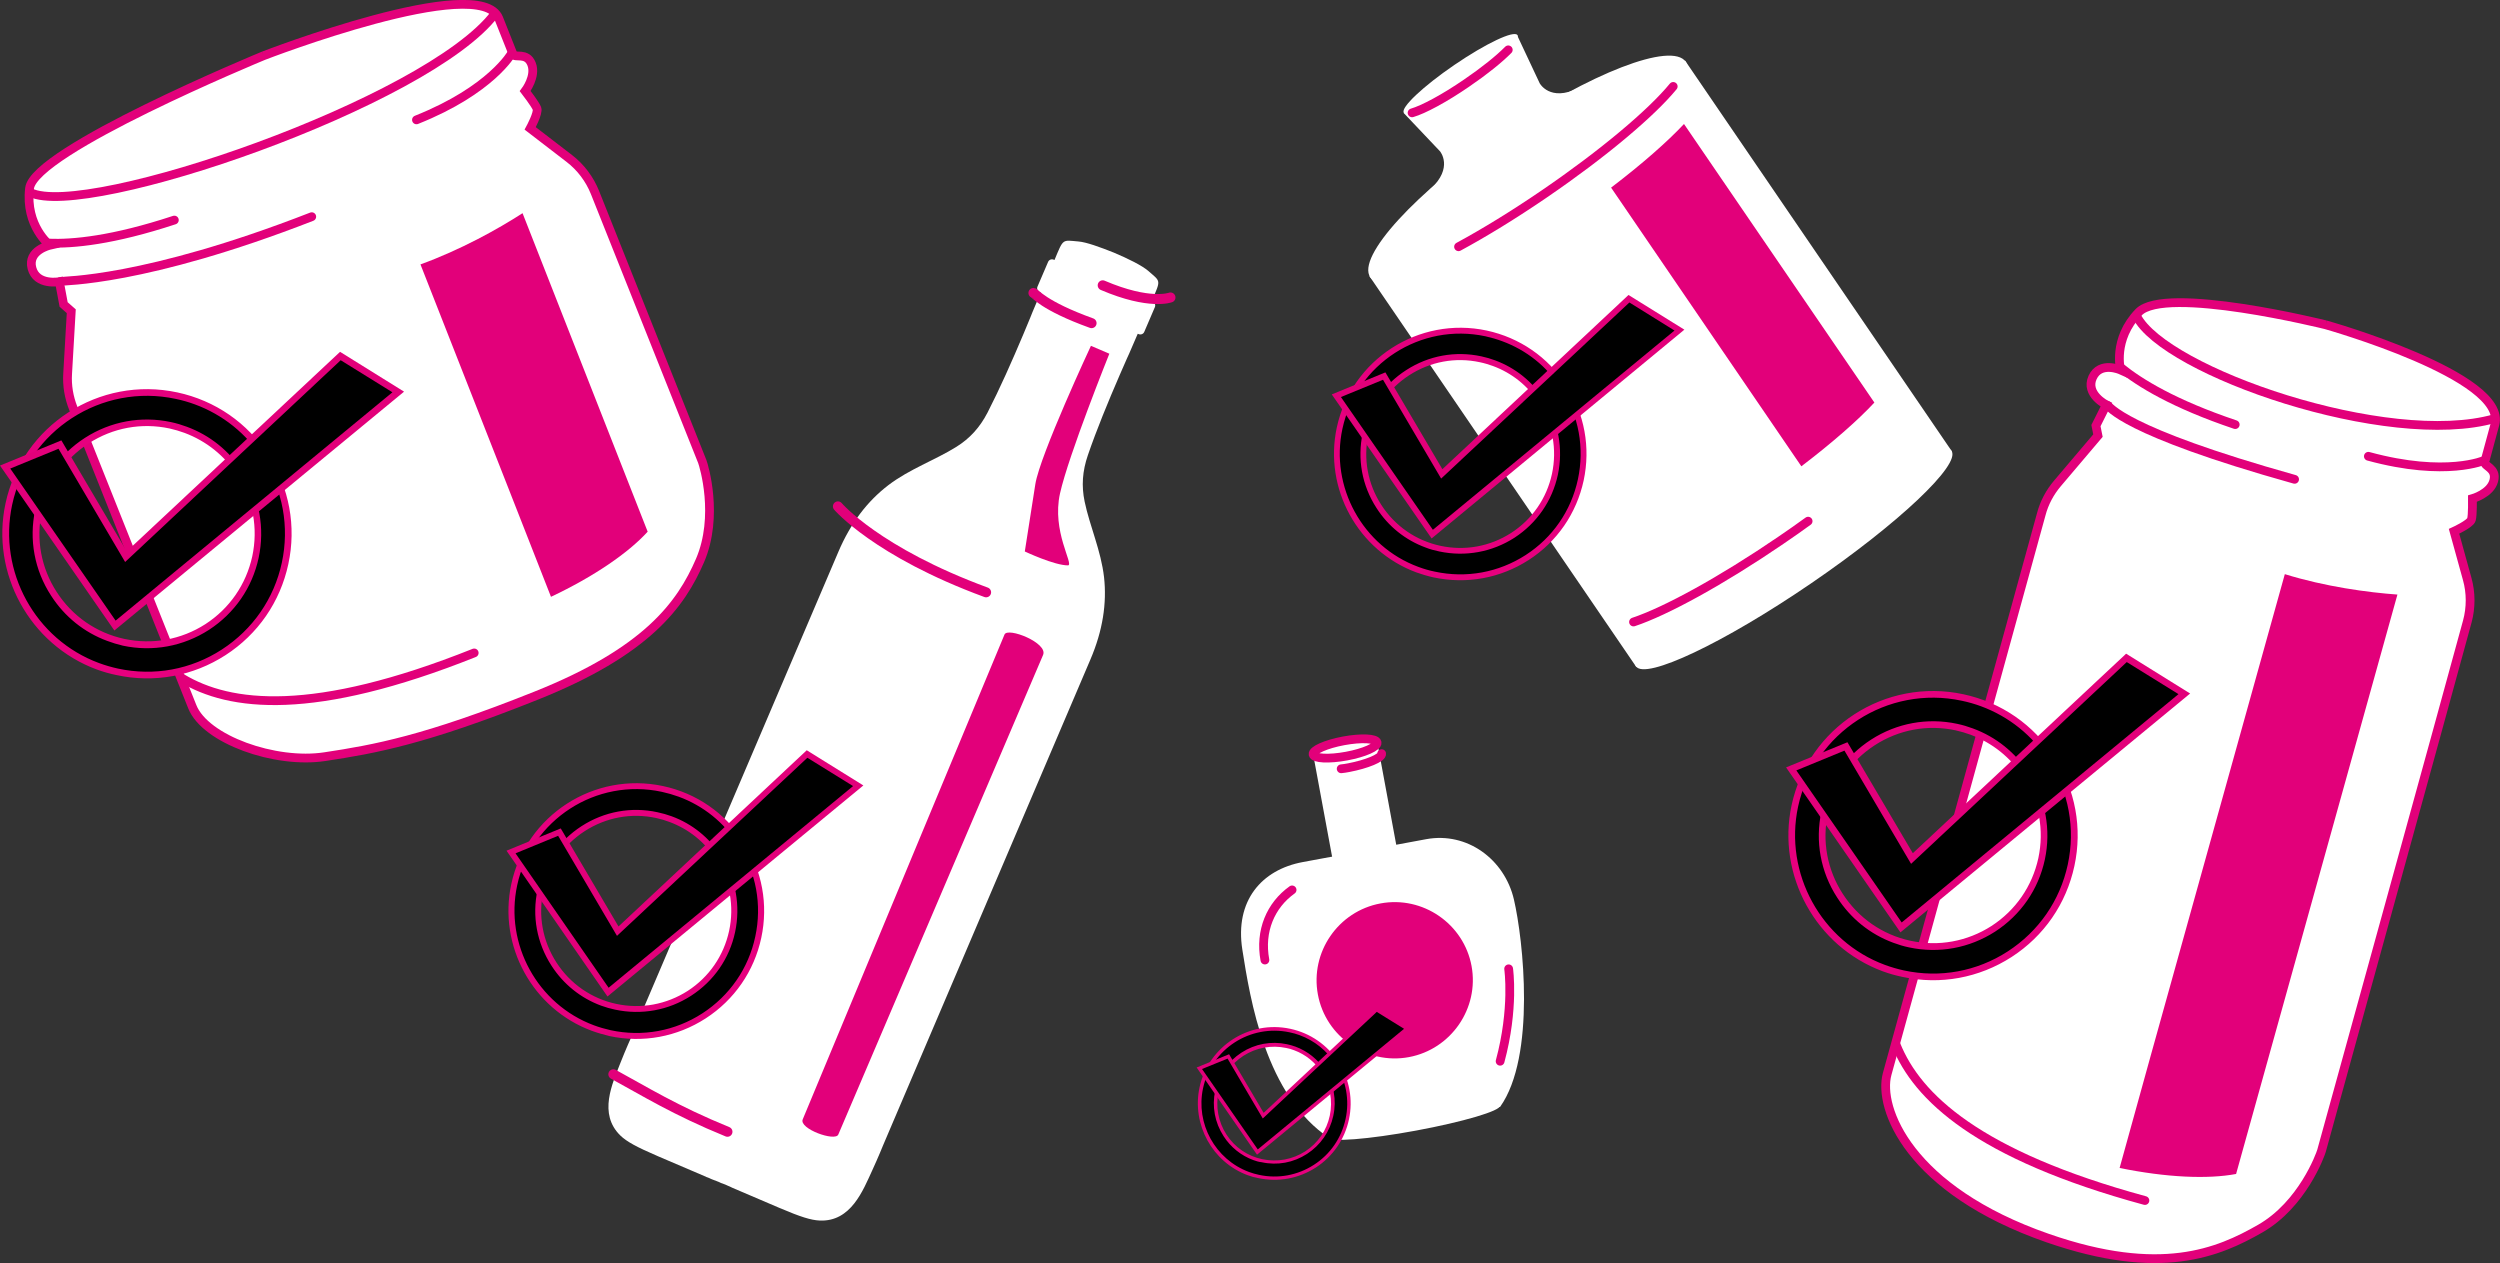 <?xml version="1.0" encoding="UTF-8"?>
<svg xmlns="http://www.w3.org/2000/svg" xmlns:xlink="http://www.w3.org/1999/xlink" version="1.1" x="0px" y="0px" viewBox="0 0 1996 1008.4" style="enable-background:new 0 0 1996 1008.4;" xml:space="preserve">
<rect x="0" y="0" width="1996" height="1008.4" fill="#333333" stroke="none"/>
<style type="text/css">
	.st0{fill:#FFFFFF;}
	.st1{fill:none;stroke:#E2007A;stroke-width:7;stroke-miterlimit:10;}
	.st2{fill:none;stroke:#E2007A;stroke-width:7;stroke-linecap:round;stroke-miterlimit:10;}
	.st3{fill:#E2007A;}
	.st4{fill:#E6007E;}
	.st5{fill:none;stroke:#E2007A;stroke-width:8;stroke-linecap:round;}
	.st6{fill:#FFFFFF;stroke:#E2007A;stroke-width:7;}
	.st7{fill:none;stroke:#E2007A;stroke-width:7;stroke-linecap:round;}
</style>
<g id="Parfüm_2">
	<g>
		<g id="Flächen_Weis_00000016052379253757435100000011026394232233995397_">
			
				<ellipse transform="matrix(0.983 -0.182 0.182 0.983 -90.848 205.673)" class="st0" cx="1074.4" cy="597.5" rx="26" ry="6.2"></ellipse>
			
				<rect x="1063.4" y="596.1" transform="matrix(0.983 -0.182 0.182 0.983 -105.404 209.776)" class="st0" width="52.1" height="165.4"></rect>
			<path class="st0" d="M1197.7,883.7l-136,25.2c-51.4-33.9-63.6-111.3-69.8-150.6c-6.2-39.3,15.5-63.9,48.1-70l98.7-18.3     c32.6-6,62.5,16,70,48.1S1226.4,843.4,1197.7,883.7z"></path>
			
				<ellipse transform="matrix(0.983 -0.182 0.182 0.983 -144.22 220.713)" class="st0" cx="1129.6" cy="895.6" rx="69.5" ry="7.3"></ellipse>
		</g>
		<g id="Linien_Magenta_00000105409502230004908400000017439157240109165203_">
			
				<ellipse transform="matrix(0.983 -0.182 0.182 0.983 -90.878 205.663)" class="st1" cx="1074.3" cy="597.6" rx="26" ry="6.2"></ellipse>
			<path class="st2" d="M1103.1,601.7c0.6,3.4-12.1,8.5-26.3,11.2c-2,0.4-4,0.7-6,0.9"></path>
			<path class="st2" d="M1009.9,766.5c-4.3-23.2,4.6-43.8,21.7-56"></path>
			<path class="st2" d="M1204.5,773.5c0,0,4.6,31.6-6.8,73.8"></path>
		</g>
		<path class="st3" d="M1124.9,844L1124.9,844c-33.8,6.3-66.5-16.3-72.7-50v0c-6.3-33.8,16.3-66.5,50-72.7h0    c33.8-6.3,66.5,16.3,72.7,50v0C1181.1,805,1158.6,837.7,1124.9,844z"></path>
	</g>
	<g>
		<path d="M1033.7,837.1c-2.1-0.8-4.3-1.4-6.5-1.9c-25.2-5.4-50.2,10.7-55.6,35.9c-5.4,25.2,10.7,50.2,35.9,55.6    c12.2,2.6,24.7,0.3,35.2-6.4c10.5-6.8,17.7-17.3,20.4-29.5c2.6-12.2,0.3-24.7-6.4-35.2C1051.2,847,1043.1,840.6,1033.7,837.1     M996.7,936.9c-27.3-10.1-43.9-39.1-37.6-68.4c6.9-32.1,38.7-52.7,70.8-45.7c15.6,3.3,28.9,12.6,37.5,25.9    c8.6,13.4,11.6,29.3,8.2,44.9c-3.3,15.6-12.6,28.9-25.9,37.5c-13.4,8.6-29.3,11.6-44.9,8.2C1002.1,938.7,999.3,937.9,996.7,936.9"></path>
		<g>
			<path class="st4" d="M996.2,938.3c-28.3-10.4-44.8-40.6-38.5-70.1c7.1-32.9,39.6-53.9,72.5-46.8c15.9,3.4,29.6,12.9,38.4,26.5     c8.8,13.7,11.8,30,8.4,45.9c-3.4,15.9-12.9,29.6-26.5,38.4c-13.7,8.8-30,11.8-45.9,8.4C1001.7,940.1,998.9,939.3,996.2,938.3z      M1037.7,826.5c-2.6-1-5.3-1.7-8.1-2.3c-31.4-6.7-62.4,13.3-69.1,44.7c-6,28.1,9.7,56.8,36.7,66.8c2.6,1,5.3,1.7,8,2.3     c15.2,3.3,30.8,0.4,43.8-8c13.1-8.4,22-21.4,25.3-36.6c3.3-15.2,0.4-30.8-8-43.8C1059.4,838.8,1049.4,830.8,1037.7,826.5z      M1000.6,926.2c-9.7-3.6-18-10.2-23.7-19.1c-7-10.8-9.4-23.7-6.7-36.3c2.7-12.6,10.2-23.4,21-30.4c10.8-7,23.7-9.4,36.3-6.7     c2.3,0.5,4.5,1.1,6.7,1.9c9.8,3.6,18,10.2,23.7,19c7,10.8,9.4,23.7,6.6,36.3c-2.7,12.6-10.2,23.4-21,30.4     c-10.8,7-23.7,9.4-36.3,6.6C1005,927.7,1002.8,927,1000.6,926.2z M1033.2,838.5c-2-0.8-4.2-1.4-6.3-1.8     c-11.8-2.5-24-0.3-34.2,6.3c-10.2,6.6-17.2,16.7-19.8,28.6c-2.5,11.8-0.3,24,6.3,34.2c6.6,10.2,16.7,17.2,28.6,19.7     c11.9,2.5,24,0.3,34.2-6.2c10.2-6.6,17.2-16.7,19.7-28.6c2.5-11.9,0.3-24-6.2-34.2C1050.1,848.1,1042.4,841.9,1033.2,838.5z"></path>
		</g>
		<polygon points="980.7,843.4 957.6,852.9 1003.9,919.8 1123.4,821.2 1099,806 1008.5,890.7   "></polygon>
		<g>
			<path class="st3" d="M1003.6,921.9l-48.2-69.6l25.9-10.6l27.6,46.8l90-84.2l27,16.8L1003.6,921.9z M959.7,853.5l44.5,64.2     l116.8-96.3l-21.8-13.5l-91,85.1l-28.1-47.8L959.7,853.5z"></path>
		</g>
	</g>
</g>
<g id="Weinflasche">
	<g>
		<path class="st0" d="M861.1,192.8c-13.2-1.1-11.9-2.7-19.2,14.8l-0.7-0.3c-1.7-0.7-3.7,0.1-4.4,1.8l-8.5,19.8    c-0.7,1.7,0.1,3.7,1.8,4.4l0.8,0.3c-11.3,26.5-2.1,5.2-13.7,32.9c-9.2,21.8-18.9,43.7-28.7,62.8c-6.2,12-14.2,20.8-25,27.5    c-17,10.6-37.4,17.7-54.3,30.6c-16.6,12.7-30.1,30.2-39.9,53.3c-11.7,27.3-155.1,363.4-155.1,363.4l-10.4,24.4    c0,0-4.2,9.3-8.5,20.2c-6.3,16.3-17.9,40.6,0.1,58c5,4.8,12.7,9,29.6,16.3l37.9,16.2l0,0l0.1,0l0.2,0.1l0.2,0.1l0.1,0.1l0.2,0.1    l0.3,0.1l0.4,0.2l0.3,0.1l0.1,0l0.5,0.2l0.5,0.2l0,0l0.5,0.2l0.6,0.3l0,0l0.7,0.3l0.4,0.2l0.3,0.1l0.7,0.3l0.1,0l0.7,0.3l0.3,0.1    l0.5,0.2l0.6,0.2l0.3,0.1l0.7,0.3l0.2,0.1l0.8,0.3l0.1,0l0.8,0.4l0.1,0l0.8,0.4l0.2,0.1l0.7,0.3l0.3,0.1l0.6,0.2l0.5,0.2l0.3,0.1    l0.7,0.3l0.1,0l0.7,0.3l0.3,0.1l0.4,0.2l0.7,0.3l0,0l0.6,0.3l0.5,0.2l0,0l0.5,0.2l0.5,0.2l0.1,0.1l0.3,0.1l0.4,0.2l0.3,0.1    l0.2,0.1l0.1,0.1l0.2,0.1l0.1,0.1l0.1,0l0,0l37.9,16.2c16.9,7.2,25.2,9.8,32.2,10.1c25,1.1,34.6-24.2,41.9-40    c4.9-10.6,8.7-20.1,8.7-20.1l10.4-24.4c0,0,143.5-336.1,155.1-363.4c9.9-23.1,13.2-45,10.9-65.7c-2.4-21.2-11.4-40.8-15.5-60.4    c-2.6-12.5-1.8-24.3,2.6-37.1c7-20.4,16.1-42.5,25.5-64.2c12-27.6,3-6.2,14.3-32.7l0.8,0.3c1.7,0.7,3.7-0.1,4.4-1.8l8.5-19.8    c0.7-1.7-0.1-3.7-1.8-4.4l-0.8-0.3c7.6-17.4,7.3-15.4-2.6-24.1c-4.9-4.3-16.2-9.9-27.6-14.7C878.3,197.3,867.3,193.3,861.1,192.8"></path>
		<g id="Flächen_00000117648529038488282890000002058153367261340605_">
			<path class="st3" d="M802,506.6c-2.6,6.1-157.9,379.6-161.1,387.1c-3.2,7.5,26,18,28.4,12.1c2.5-5.8,159.4-373.3,163.5-382.9     C836.9,513.3,804.6,500.5,802,506.6"></path>
			<path class="st3" d="M846.3,394c6.7-30.3,39.4-111.6,39.4-111.6l-14.7-6.3c0,0-40.7,87.2-44.4,110.5l-8.4,53.7     c0,0,23.7,11.2,34.6,11.1C857.4,450.4,839.6,424.3,846.3,394z"></path>
		</g>
		<g id="Linien_00000043453174854148630580000011529076933538225033_">
			<path class="st5" d="M825.1,233.9c1.2,0.1,7.6,10.1,46.4,24.1"></path>
			<path class="st5" d="M934.5,237.5c0,0-16.5,6.4-54.1-9.7"></path>
			<path class="st5" d="M489.7,857.7c24.3,13.2,49.4,28.9,91.1,45.9"></path>
			<path class="st5" d="M669,404.3c0,0,31,36.5,118.3,68.6"></path>
		</g>
	</g>
	<g>
		<path d="M535.3,653.9c-3.5-1.3-7.1-2.3-10.8-3.1c-42.2-9.1-83.9,17.9-93,60.1c-9.1,42.2,17.9,83.9,60.1,93    c20.4,4.4,41.4,0.6,58.9-10.8c17.6-11.3,29.6-28.8,34-49.3c4.4-20.4,0.6-41.4-10.8-58.9C564.4,670.5,551,659.8,535.3,653.9     M473.4,820.8c-45.7-16.9-73.4-65.4-62.8-114.4c11.5-53.7,64.6-88,118.4-76.5c26,5.6,48.3,21,62.8,43.3c14.4,22.4,19.3,49,13.7,75    c-5.6,26-21,48.3-43.3,62.8c-22.4,14.4-49,19.3-75,13.7C482.3,823.7,477.8,822.4,473.4,820.8"></path>
		<g>
			<path class="st4" d="M472.5,823c-47.3-17.5-74.9-67.8-64.3-117.1c11.8-55,66.2-90.1,121.2-78.3c26.6,5.7,49.5,21.5,64.3,44.4     c14.8,22.9,19.8,50.2,14.1,76.8c-5.7,26.6-21.5,49.5-44.4,64.3c-22.9,14.8-50.2,19.8-76.8,14.1C481.8,826,477.1,824.7,472.5,823z      M541.9,636.1c-4.4-1.6-8.9-2.9-13.5-3.9c-52.4-11.3-104.3,22.2-115.5,74.7c-10.1,47,16.3,95,61.3,111.7     c4.3,1.6,8.8,2.9,13.3,3.9c25.4,5.5,51.4,0.7,73.2-13.4c21.8-14.1,36.9-35.9,42.3-61.3c5.5-25.4,0.7-51.4-13.4-73.2     C578.2,656.7,561.5,643.3,541.9,636.1z M479.9,802.9c-16.2-6-30-17-39.6-31.9c-11.7-18.1-15.7-39.7-11.1-60.7     c4.5-21,17-39,35.1-50.7c18.1-11.7,39.7-15.7,60.7-11.1c3.8,0.8,7.6,1.9,11.2,3.2c16.4,6,30.1,17.1,39.6,31.8     c11.7,18.1,15.6,39.6,11.1,60.7c-4.5,21.1-17,39.1-35.1,50.8c-18.1,11.7-39.7,15.6-60.7,11.1     C487.2,805.3,483.5,804.2,479.9,802.9z M534.4,656.2c-3.4-1.3-6.9-2.3-10.5-3.1c-19.8-4.3-40.1-0.5-57.1,10.5     c-17,11-28.8,28-33,47.8c-4.3,19.8-0.5,40.1,10.5,57.1c11,17,28,28.8,47.7,33c19.8,4.3,40.1,0.5,57.1-10.4c17-11,28.7-28,33-47.8     c4.3-19.8,0.6-40.1-10.4-57.1C562.7,672.2,549.8,661.9,534.4,656.2z"></path>
		</g>
		<polygon points="446.6,664.4 408,680.3 485.4,792.1 685.2,627.3 644.4,601.9 493.1,743.5   "></polygon>
		<g>
			<path class="st3" d="M485,795.6l-80.6-116.4l43.3-17.8l46.1,78.3L644.1,599l45.2,28.1L485,795.6z M411.6,681.3l74.3,107.3     l195.2-161l-36.5-22.6L492.6,747.2l-47-79.9L411.6,681.3z"></path>
		</g>
	</g>
</g>
<g id="Marmeladenglas">
	<g>
		<path class="st6" d="M210.4,44.5C207,45.9,27.3,120.2,23.6,150.3c-3.6,30.1,16.2,45.5,16.2,45.5s-18,4.1-14.3,18.3    c3.7,14.2,21.9,10.8,21.9,10.8l3.4,18.2l6.1,5.4L54,298.4c-0.6,9.4,1,18.8,4.5,27.6c19.4,48.8,86.1,215.9,95,238.2    c10.4,26.2,66.3,46,105.9,39.9c39.7-6,79.8-13.2,168.4-48.6c88.6-35.3,115.8-72.6,131.1-108c15.2-35.4,3.1-75.6,1.8-79    c-1.1-2.8-64.8-162.6-85.7-214.9c-4.3-10.7-11.4-20.1-20.5-27.1l-31.2-24c0,0,6.8-12.5,5.4-15.9c-1.3-3.4-9.4-13.9-9.4-13.9    s9-11.8,5.1-21.6c-3.9-9.8-13.5-4.4-14.8-7.8c-1.3-3.4-5.4-13.5-11.4-28.7C383.2-22.4,210.4,44.5,210.4,44.5"></path>
		<g>
			<path class="st7" d="M248.9,173c-134.2,52.3-198.9,51-200.6,51.7"></path>
			<path class="st7" d="M38.7,194.1c19.4,0.8,51.4-2.2,100.5-18.4"></path>
			<path class="st7" d="M408.7,42.3c0,0-16.2,29.5-76.2,53.4"></path>
			<path class="st7" d="M145.2,541.4c38.3,23.1,104.9,31.2,233.4-20.1"></path>
			<path class="st7" d="M395,11.1C341.6,81.7,68.5,175.6,24.2,153.7"></path>
		</g>
		<path class="st3" d="M335.7,211.1l70.4,179.2l33.8,86.2c34.3-16.2,61.7-35,77.2-52l-19.1-48.6l-80.8-205.7    C397.6,182.9,367.5,199.6,335.7,211.1z"></path>
	</g>
	<g>
		<path d="M148.2,343.1c-4-1.5-8.1-2.7-12.3-3.6c-47.7-10.3-94.9,20.2-105.2,68c-10.3,47.8,20.3,95,68,105.2    c23.1,5,46.8,0.6,66.7-12.2c19.9-12.8,33.6-32.7,38.5-55.8c5-23.1,0.6-46.8-12.2-66.7C181.2,361.8,166.1,349.7,148.2,343.1     M78.2,531.9c-51.8-19.1-83-74-71.1-129.5c13.1-60.8,73.2-99.6,134-86.6c29.5,6.3,54.7,23.8,71,49.1    c16.4,25.3,21.9,55.5,15.5,84.9c-6.3,29.5-23.8,54.7-49.1,71c-25.3,16.4-55.5,21.9-84.9,15.5C88.3,535.3,83.1,533.8,78.2,531.9"></path>
		<g>
			<path class="st4" d="M77.2,534.5C23.7,514.7-7.6,457.7,4.4,401.9c13.4-62.3,74.9-102,137.2-88.6c30.2,6.5,56,24.3,72.7,50.2     c16.7,25.9,22.4,56.8,15.9,86.9c-6.5,30.2-24.3,56-50.2,72.7c-25.9,16.7-56.8,22.4-86.9,15.9C87.7,537.9,82.4,536.4,77.2,534.5z      M155.7,322.9c-4.9-1.8-10-3.3-15.3-4.4C81.1,305.7,22.4,343.7,9.7,403c-11.4,53.2,18.4,107.6,69.4,126.4     c4.9,1.8,10,3.3,15.1,4.4c28.8,6.2,58.2,0.8,82.9-15.2c24.7-16,41.7-40.6,47.9-69.3c6.2-28.8,0.8-58.2-15.2-82.9     C196.8,346.2,177.9,331.1,155.7,322.9z M85.6,511.7c-18.4-6.8-34-19.3-44.8-36.1C27.5,455.2,23,430.8,28.1,407     c5.1-23.8,19.2-44.2,39.7-57.4c20.5-13.2,44.9-17.7,68.7-12.6c4.3,0.9,8.6,2.2,12.6,3.7c18.5,6.8,34,19.3,44.8,36     c13.2,20.5,17.7,44.9,12.6,68.7c-5.1,23.8-19.2,44.2-39.7,57.5c-20.5,13.2-44.9,17.7-68.7,12.6C93.8,514.5,89.6,513.2,85.6,511.7     z M147.3,345.6c-3.8-1.4-7.9-2.6-11.9-3.5c-22.4-4.8-45.3-0.6-64.6,11.9c-19.3,12.5-32.6,31.7-37.4,54.1     c-4.8,22.4-0.6,45.3,11.9,64.6c12.5,19.3,31.7,32.6,54,37.4c22.4,4.8,45.4,0.6,64.7-11.8c19.3-12.5,32.5-31.7,37.4-54.1     c4.8-22.4,0.6-45.4-11.8-64.7C179.3,363.8,164.7,352.1,147.3,345.6z"></path>
		</g>
		<polygon points="47.8,355 4.1,372.9 91.8,499.5 318,313 271.8,284.3 100.5,444.5   "></polygon>
		<g>
			<path class="st3" d="M91.3,503.4L0,371.7l49-20.1l52.2,88.6l170.3-159.3l51.1,31.8L91.3,503.4z M8.2,374.1l84.1,121.4l221-182.3     l-41.3-25.6L99.9,448.7l-53.2-90.4L8.2,374.1z"></path>
		</g>
	</g>
</g>
<g id="Smoothie">
	<g>
		<path class="st6" d="M1856.8,259.3c0,0-128.3-31.9-149.3-10c-21,21.9-14.4,46.1-14.4,46.1s-16.3-7.3-22.4,6    c-6,13.3,11,21.8,11,21.8l-8.3,16.6l1.6,8l-32.3,38.1c-6.1,7.2-10.6,15.6-13,24.8c-13.8,50.6-116.7,423.6-123,446.8    c-7.4,27.2,17.6,92.6,128.2,131c90.1,31.3,136.2,11.6,169.7-7.6c33.5-19.2,47.9-58.6,48.9-62.1c0.8-2.9,101.7-368.2,116.4-422.6    c3-11.1,3-22.9-0.1-34l-10.5-38c0,0,12.9-5.9,13.9-9.4c1-3.5,0.8-16.7,0.8-16.7s14.3-4,17-14.2c2.8-10.2-8.1-11.6-7.2-15.1    c1-3.5,3.8-14,8.1-29.8C2002.4,300.3,1856.8,259.3,1856.8,259.3"></path>
		<g>
			<path class="st7" d="M1832,382.7c-138.7-38.8-147.8-58.7-149.5-59.2"></path>
			<path class="st7" d="M1693.2,293.4c15.1,12.3,42.4,29.1,91.4,45.6"></path>
			<path class="st7" d="M1983.9,367.4c0,0-30.7,13.9-93-3.1"></path>
			<path class="st7" d="M1513.9,834.3c16.7,41.5,65.1,87.9,198.6,124.2"></path>
			<path class="st7" d="M1991.7,334.2c-85.1,24.3-263.6-37.7-285.8-81.8"></path>
		</g>
		<path class="st3" d="M1824.2,458.4l-107.2,384.9l-24.7,89.2c37.1,7.6,70.3,9.1,93,4.8l14-50.3l114.8-412.3    C1890.5,473,1856.4,468.4,1824.2,458.4z"></path>
	</g>
	<g>
		<path d="M1574.2,584.1c-4-1.5-8.1-2.7-12.3-3.6c-47.7-10.3-94.9,20.2-105.2,68c-10.3,47.8,20.3,95,68,105.2    c23.1,5,46.8,0.6,66.7-12.2c19.9-12.8,33.6-32.7,38.5-55.8c5-23.1,0.6-46.8-12.2-66.7C1607.2,602.8,1592.1,590.7,1574.2,584.1     M1504.2,772.9c-51.8-19.1-83-74-71.1-129.5c13.1-60.8,73.2-99.6,134-86.6c29.5,6.3,54.7,23.8,71,49.1    c16.4,25.3,21.9,55.5,15.5,84.9c-6.3,29.5-23.8,54.7-49.1,71c-25.3,16.4-55.5,21.9-84.9,15.5    C1514.3,776.3,1509.1,774.8,1504.2,772.9"></path>
		<g>
			<path class="st4" d="M1503.2,775.5c-53.5-19.8-84.8-76.8-72.8-132.6c13.4-62.3,74.9-102,137.2-88.6c30.2,6.5,56,24.3,72.7,50.2     c16.7,25.9,22.4,56.8,15.9,86.9c-6.5,30.2-24.3,56-50.2,72.7c-25.9,16.7-56.8,22.4-86.9,15.9     C1513.7,778.9,1508.4,777.4,1503.2,775.5z M1581.7,563.9c-4.9-1.8-10-3.3-15.3-4.4c-59.4-12.8-118,25.2-130.8,84.5     c-11.4,53.2,18.4,107.6,69.4,126.4c4.9,1.8,10,3.3,15.1,4.4c28.8,6.2,58.2,0.8,82.9-15.2c24.7-16,41.7-40.6,47.9-69.3     c6.2-28.8,0.8-58.2-15.2-82.9C1622.8,587.2,1603.9,572.1,1581.7,563.9z M1511.6,752.7c-18.4-6.8-34-19.3-44.8-36.1     c-13.3-20.5-17.7-44.9-12.6-68.7c5.1-23.8,19.2-44.2,39.7-57.4c20.5-13.2,44.9-17.7,68.7-12.6c4.3,0.9,8.6,2.2,12.6,3.7     c18.5,6.8,34,19.3,44.8,36c13.2,20.5,17.7,44.9,12.6,68.7c-5.1,23.8-19.2,44.2-39.7,57.5c-20.5,13.2-44.9,17.7-68.7,12.6     C1519.8,755.5,1515.6,754.2,1511.6,752.7z M1573.3,586.6c-3.8-1.4-7.9-2.6-11.9-3.5c-22.4-4.8-45.3-0.6-64.6,11.9     c-19.3,12.5-32.6,31.7-37.4,54.1c-4.8,22.4-0.6,45.3,11.9,64.6c12.5,19.3,31.7,32.6,54,37.4c22.4,4.8,45.4,0.6,64.7-11.8     c19.3-12.5,32.5-31.7,37.4-54.1c4.8-22.4,0.6-45.4-11.8-64.7C1605.3,604.8,1590.7,593.1,1573.3,586.6z"></path>
		</g>
		<polygon points="1473.8,596 1430.1,613.9 1517.8,740.5 1744,554 1697.8,525.3 1526.5,685.5   "></polygon>
		<g>
			<path class="st3" d="M1517.3,744.4L1426,612.7l49-20.1l52.2,88.6l170.3-159.3l51.1,31.8L1517.3,744.4z M1434.2,615.1l84.1,121.4     l221-182.3l-41.3-25.6l-172.2,161.1l-53.2-90.4L1434.2,615.1z"></path>
		</g>
	</g>
</g>
<g id="Parfüm_1">
	<g>
		<g id="Fkächen_00000147217129875033251340000012051528779021612207_">
			
				<ellipse transform="matrix(0.826 -0.564 0.564 0.826 169.712 667.779)" class="st0" cx="1166" cy="59.1" rx="54.9" ry="8.7"></ellipse>
			
				<ellipse transform="matrix(0.826 -0.564 0.564 0.826 136.019 711.44)" class="st0" cx="1219.8" cy="135.5" rx="152.5" ry="35.8"></ellipse>
			
				<ellipse transform="matrix(0.826 -0.564 0.564 0.826 -2.211 885.137)" class="st0" cx="1431.9" cy="446.1" rx="152.5" ry="24.1"></ellipse>
			
				<rect x="1173.1" y="101.6" transform="matrix(0.826 -0.564 0.564 0.826 67.035 798.123)" class="st0" width="305.1" height="377.9"></rect>
			<path class="st0" d="M1147.4,177.6c0,0-23.9-9.6-5.3-26.7c18.6-17.1,7.6-30.1,7.6-30.1l-29.1-30.7l90.7-61.9l18,38.3     c0,0,8.1,15,30.8,3.9c22.7-11.2,23,14.6,23,14.6L1147.4,177.6z"></path>
		</g>
		<g id="Linien_00000170271563703526038720000008929497443478556311_">
			<path class="st2" d="M1204.2,39.8c-7.2,7.3-19.1,16.9-33.2,26.5c-17.9,12.3-34.6,21.2-43.6,23.8"></path>
			<path class="st2" d="M1443.6,416.1c-7,5.1-14.3,10.2-21.8,15.3c-47.6,32.5-92,56.7-117.6,65.2"></path>
			<path class="st2" d="M1335.9,69c-17.3,21.1-55.6,53.5-102.9,85.8c-24.3,16.6-47.8,31-68.5,42.2"></path>
		</g>
		<g>
			<path class="st3" d="M1344.5,99c-13.2,14.1-33.4,31.9-58.2,50.8l151.9,222.5c24.8-18.9,45.1-36.7,58.3-50.9L1344.5,99z"></path>
		</g>
	</g>
	<g>
		<path d="M1192.7,290c-3.5-1.3-7-2.3-10.7-3.1c-41.7-9-82.9,17.7-91.8,59.3c-9,41.7,17.7,82.9,59.3,91.8    c20.2,4.3,40.9,0.6,58.2-10.6c17.3-11.2,29.3-28.5,33.6-48.7c4.3-20.2,0.6-40.9-10.6-58.2C1221.6,306.3,1208.3,295.7,1192.7,290     M1131.6,454.8c-45.2-16.7-72.5-64.6-62.1-113c11.4-53.1,63.9-87,117-75.6c25.7,5.5,47.7,20.7,62,42.8    c14.3,22.1,19.1,48.4,13.6,74.1c-5.5,25.7-20.7,47.7-42.8,62c-22.1,14.3-48.4,19.1-74.1,13.6    C1140.4,457.7,1135.9,456.4,1131.6,454.8"></path>
		<g>
			<path class="st4" d="M1130.8,457c-46.7-17.3-74-67-63.5-115.7c11.7-54.3,65.4-89,119.7-77.4c26.3,5.7,48.9,21.2,63.5,43.8     c14.6,22.6,19.5,49.6,13.9,75.9c-5.7,26.3-21.2,48.9-43.9,63.5c-22.6,14.6-49.6,19.5-75.9,13.9     C1139.9,460,1135.3,458.6,1130.8,457z M1199.3,272.4c-4.3-1.6-8.8-2.9-13.3-3.9c-51.8-11.1-103,22-114.2,73.8     c-10,46.4,16.1,93.9,60.6,110.3c4.3,1.6,8.7,2.9,13.2,3.8c25.1,5.4,50.8,0.7,72.4-13.2c21.6-13.9,36.4-35.4,41.8-60.5     c5.4-25.1,0.7-50.8-13.2-72.4C1235.1,292.6,1218.7,279.5,1199.3,272.4z M1138.1,437.1c-16-5.9-29.7-16.8-39.1-31.5     c-11.6-17.9-15.5-39.2-11-60c4.5-20.8,16.8-38.6,34.7-50.1c17.9-11.6,39.2-15.5,60-11c3.8,0.8,7.5,1.9,11,3.2     c16.2,6,29.7,16.9,39.1,31.4c11.5,17.9,15.4,39.2,11,60c-4.5,20.8-16.8,38.6-34.6,50.2c-17.9,11.5-39.2,15.4-60,11     C1145.3,439.5,1141.6,438.5,1138.1,437.1z M1191.9,292.2c-3.4-1.2-6.9-2.3-10.4-3c-19.5-4.2-39.6-0.5-56.4,10.4     c-16.8,10.9-28.4,27.6-32.6,47.2c-4.2,19.5-0.5,39.6,10.4,56.4c10.9,16.8,27.6,28.4,47.2,32.6c19.6,4.2,39.6,0.5,56.4-10.3     c16.8-10.9,28.4-27.6,32.6-47.2c4.2-19.6,0.5-39.6-10.3-56.4C1219.9,308,1207.1,297.8,1191.9,292.2z"></path>
		</g>
		<polygon points="1105.1,300.3 1067,316 1143.5,426.5 1340.9,263.6 1300.6,238.6 1151.1,378.4   "></polygon>
		<g>
			<path class="st3" d="M1143,429.9l-79.7-115l42.8-17.6l45.5,77.3l148.6-139.1l44.6,27.7L1143,429.9z M1070.6,317l73.4,106     l192.9-159.1l-36-22.4l-150.3,140.6l-46.4-78.9L1070.6,317z"></path>
		</g>
	</g>
</g>
</svg>
